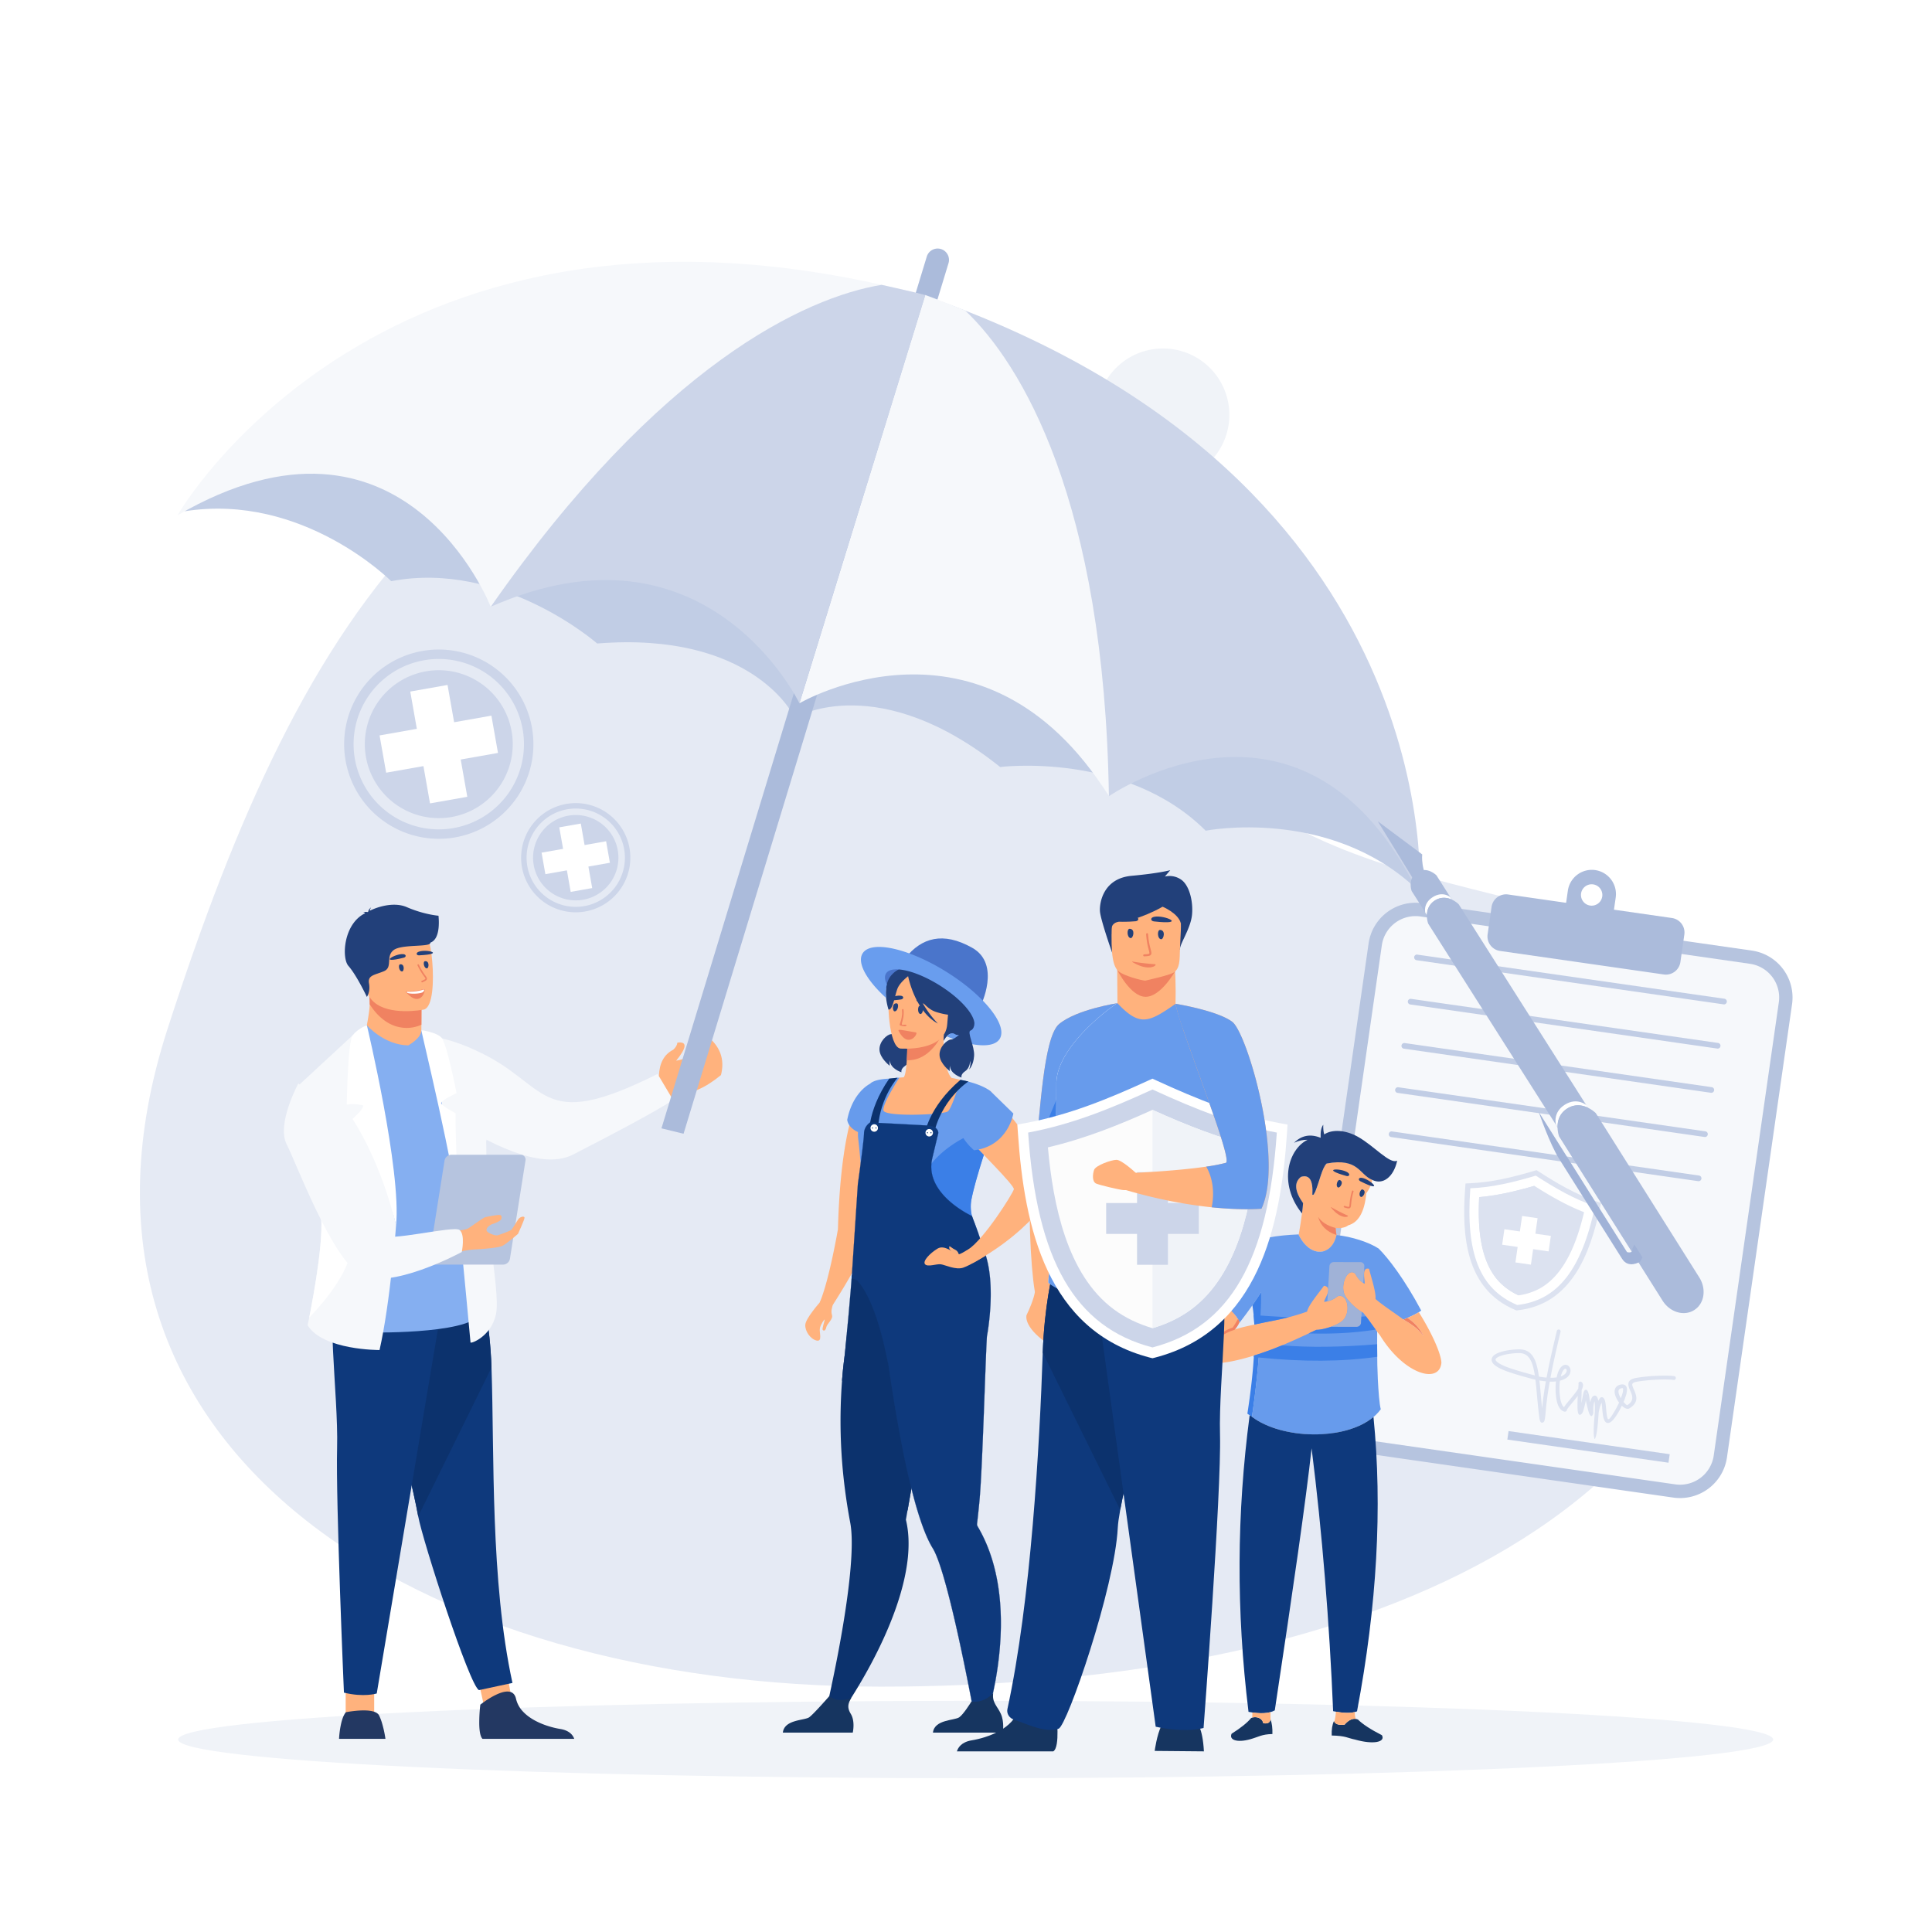 <svg xmlns="http://www.w3.org/2000/svg" viewBox="0 0 3000 3000"><defs><style>.cls-1,.cls-8{fill:#fff;}.cls-2{fill:#e5eaf4;}.cls-11,.cls-12,.cls-13,.cls-14,.cls-15,.cls-16,.cls-17,.cls-18,.cls-19,.cls-2,.cls-20,.cls-21,.cls-22,.cls-24,.cls-25,.cls-26,.cls-27,.cls-28,.cls-3,.cls-30,.cls-31,.cls-4,.cls-5,.cls-6,.cls-7,.cls-8,.cls-9{fill-rule:evenodd;}.cls-3{fill:#f0f3f8;}.cls-4{fill:#b6c4df;}.cls-5{fill:#f6f8fb;}.cls-6{fill:#abbbdb;}.cls-7{fill:#dce2f0;}.cls-10,.cls-9{fill:#c1cde5;}.cls-11{fill:#5e919d;}.cls-12,.cls-29{fill:#ffb27d;}.cls-13{fill:#22407a;}.cls-14{fill:#4a75cb;}.cls-15,.cls-16,.cls-23{fill:#0c326d;}.cls-16{stroke:#0c326d;}.cls-16,.cls-22{stroke-miterlimit:2.61;stroke-width:0.22px;}.cls-17{fill:#f08261;}.cls-18{fill:#163560;}.cls-19{fill:#679bec;}.cls-20{fill:#699dee;}.cls-21{fill:#3b7fe7;}.cls-22,.cls-26{fill:#0e397c;}.cls-22{stroke:#0e397c;}.cls-24{fill:#fab280;}.cls-25{fill:#a0b2d7;}.cls-27{fill:#ccd5e9;}.cls-28{fill:#fcfcfc;}.cls-30{fill:#233862;}.cls-31{fill:#85aff1;}</style></defs><title>Asset 1PLI</title><g id="Layer_2" data-name="Layer 2"><g id="Layer_1-2" data-name="Layer 1"><rect class="cls-1" width="3000" height="3000"/><path class="cls-2" d="M1443.88,531.62c306.47,0,271.48,541.23,492.72,706.19,292.83,218.36,796.6,110.25,796.6,485,0,657.86-653.43,896.22-1365.5,896.22S48,2254.14,260.06,1598,731.81,531.62,1443.88,531.62Z"/><path class="cls-3" d="M1822.13,542.42a103.06,103.06,0,1,1-118,85.5A103,103,0,0,1,1822.13,542.42Z"/><path class="cls-3" d="M1926,811.22a62.5,62.5,0,1,1-71.56,51.85A62.5,62.5,0,0,1,1926,811.22Z"/><path class="cls-4" d="M2208.31,1402.5l512.15,73.58a73.62,73.62,0,0,1,62.25,83.13l-101.11,704a73.66,73.66,0,0,1-83.14,62.26l-512.15-73.57a73.65,73.65,0,0,1-62.25-83.14l101.12-704A73.66,73.66,0,0,1,2208.31,1402.5Z"/><path class="cls-5" d="M2205.36,1423.06l512.16,73.55a52.85,52.85,0,0,1,44.65,59.65l-101.11,704a52.84,52.84,0,0,1-59.64,44.66l-512.16-73.55a52.86,52.86,0,0,1-44.66-59.66l101.12-704A52.84,52.84,0,0,1,2205.36,1423.06Z"/><polygon class="cls-5" points="2194.3 1434.48 2725.02 1515.01 2614.46 2240.36 2083.74 2159.84 2194.3 1434.48"/><path class="cls-6" d="M2341.77,1388.94l90.08,12.94,2.73-19a37.63,37.63,0,0,1,42.47-31.82h0a37.65,37.65,0,0,1,31.83,42.49l-2.73,19,90.06,12.94a22.72,22.72,0,0,1,19.22,25.67l-6.13,42.77a22.75,22.75,0,0,1-25.67,19.22l-254.45-36.55a22.73,22.73,0,0,1-19.22-25.67l6.14-42.75a22.75,22.75,0,0,1,25.67-19.24Zm132.1-15.67a16.6,16.6,0,1,0,14.08,18.8A16.62,16.62,0,0,0,2473.87,1373.27Z"/><path class="cls-7" d="M2275.11,1844.85c-5.5,73.53.44,156.77,77.7,189.18l1.91.8,2.07-.23c83.26-9.36,112.37-87.55,127.78-159.68l1.49-7-6.73-2.29c-32.57-11.07-61.46-28-90.25-46.61l-3.08-2-3.53,1c-32.86,9.73-65.35,17.86-99.72,19.33l-7.1.31Z"/><path class="cls-8" d="M2283.13,1845.17c34-1.44,65.13-8.83,101.66-19.64,32,20.63,59.82,36.51,92,47.45-21,98.51-58,146.35-120.86,153.4C2297.62,2001.92,2275.59,1945.62,2283.13,1845.17Z"/><path class="cls-7" d="M2296.86,1858.89c29.27-2.57,57.32-9.32,85.65-17.5,24.86,15.83,49.88,30.2,77.24,40.89-10.32,43.67-29,96.83-69.21,118.67a96.08,96.08,0,0,1-32.46,10.46,96.35,96.35,0,0,1-28.2-19.17C2297.4,1960,2294.49,1903.7,2296.86,1858.89Z"/><path class="cls-7" d="M2296.86,1858.89c29.27-2.57,57.32-9.32,85.65-17.5l-24.43,170a96.35,96.35,0,0,1-28.2-19.17C2297.4,1960,2294.49,1903.7,2296.86,1858.89Z"/><polygon class="cls-8" points="2387.56 1891.61 2363.52 1888.16 2360.06 1912.2 2336.02 1908.74 2332.56 1932.8 2356.6 1936.26 2353.15 1960.3 2377.21 1963.76 2380.65 1939.7 2404.7 1943.16 2408.15 1919.12 2384.1 1915.66 2387.56 1891.61"/><path class="cls-9" d="M2161.41,1756.87l476.89,68.51a4.35,4.35,0,0,1,3.63,5h0a4.4,4.4,0,0,1-4.88,3.74l-476.88-68.51a4.36,4.36,0,0,1-3.64-5h0a4.35,4.35,0,0,1,4.87-3.74Zm39.43-274.53,476.9,68.5a4.35,4.35,0,0,1,3.62,5h0a4.37,4.37,0,0,1-4.88,3.73L2199.6,1491a4.38,4.38,0,0,1-3.64-5h0a4.34,4.34,0,0,1,4.88-3.73ZM2191,1551a4.38,4.38,0,0,0-4.88,3.73v0a4.4,4.4,0,0,0,3.64,5l476.88,68.48a4.35,4.35,0,0,0,4.88-3.72h0a4.37,4.37,0,0,0-3.62-5L2191,1551Zm-9.86,68.64,476.9,68.5a4.37,4.37,0,0,1,3.63,5h0a4.37,4.37,0,0,1-4.88,3.73l-476.89-68.48a4.4,4.4,0,0,1-3.64-5h0a4.38,4.38,0,0,1,4.88-3.74Zm-9.86,68.64a4.38,4.38,0,0,0-4.88,3.73h0a4.39,4.39,0,0,0,3.65,5l476.88,68.5a4.39,4.39,0,0,0,4.88-3.76h0a4.37,4.37,0,0,0-3.63-5Z"/><rect class="cls-10" x="2460.03" y="2120.4" width="13.34" height="252.78" transform="translate(-107.88 4369.1) rotate(-81.83)"/><path class="cls-7" d="M2417.31,2067a3,3,0,1,1,5.81,1.37c-4.71,19.82-9.65,40.75-13.85,62l-1.73,9a61.3,61.3,0,0,0,9.58-.53c2.14-10.18,5.63-15.62,9-17.92,4.83-3.31,9.47-1.31,11.56,2.89l.11.2c1.72,3.67,1.3,9.16-3.27,13.7-2.54,2.52-6.47,4.77-12.2,6.17l-.16,1c-.85,6-1.24,19.63,1.29,30,1.13,4.61,2.79,8.44,5.18,10.22,1.85-3.11,5.19-7.14,8.87-11.57,4.87-5.87,10.42-12.54,13.19-17.26l.54-6.83a3,3,0,0,1,4.71-3.4c3.18,2.75,2.59,7.07.13,12-.22,5.82-.5,13.79-.55,20.68.81-3.59,1.46-7,2-9.81,1.21-6.26,2-10.49,4.86-10.87s4.62,4.17,6.2,16.19c0,.2.29,1.48.71,3.3a28,28,0,0,1,2.09-6.52h0c1-2.1,2.43-3.43,4-3.79l.32-.06c2-.31,3.72.71,4.9,3.3l0,.08a19.58,19.58,0,0,1,1.22,4.67,26.69,26.69,0,0,1,3-4.57,2.92,2.92,0,0,1,2.51-1.06v0c5,.36,5.79,8.59,6.6,17.53.66,7.45,1.41,15.54,3.27,16.59,1.35.74,4.76-3.14,12.11-16.2.44-.8,2.52-4.71,4.79-9.66a43.67,43.67,0,0,1-4.7-7.87c-1.75-3.9-2.65-7.95-2-11.38.78-4.42,3.77-7.77,10-8.77h0a9.37,9.37,0,0,1,4,.13c3.29.93,4.76,3.6,4.93,7.29a30.59,30.59,0,0,1-1.55,9.61,98.53,98.53,0,0,1-3.73,10.07c2.72,3.11,5.17,5.33,5.77,5,11.37-6.81,7.75-15.18,4.72-22.16a35.47,35.47,0,0,1-2.78-7.84c-1-5.92,1.15-10.43,12.11-12.35a271.91,271.91,0,0,1,31.7-3.2c10.63-.51,20.75-.45,26.91.43a3,3,0,1,1-.85,5.93c-5.78-.82-15.51-.87-25.78-.38a262.17,262.17,0,0,0-31,3.12c-6.28,1.1-7.64,3-7.22,5.41a31.31,31.31,0,0,0,2.34,6.51c4,9.16,8.74,20.14-7.1,29.65-2.88,1.74-7.33-.29-11.49-4.24-1.89,4-3.48,6.94-3.89,7.66-9.52,17-15.8,21-20.21,18.49-4.64-2.62-5.54-12.32-6.35-21.25l0,0-.85-9.69c-2.93,5.45-4.22,12.34-4.72,16.26v.11l-.19,2.76-.12,1.26c-1.13,19.14-3.1,30.51-4.71,34-.75,2.68-1.35,2.78-1.71.33-1.16-3-1.45-14.43.42-34.4l.1-1.75,0-.2v-.06l.22-2.38.07-1.69c.28-7.95,0-13.26-.59-16.49a49.8,49.8,0,0,0-1.76,16.42v.06a8.2,8.2,0,0,1-.21,2.85c-1.82,5.47-3.92,4.85-6.17-.25a31.8,31.8,0,0,1-1.12-3.29h0c-1.64-5.61-3.93-15.81-4-16.46l-.07-.7a164.31,164.31,0,0,1-3.94,16,12.73,12.73,0,0,1-2.23,4.69l-.06.07c-3.46,3.48-5.44,1.75-6.3-3.48v0a62,62,0,0,1-.48-7.75c-.06-4.7.14-10.64.43-16.37-2.49,3.35-5.28,6.7-7.9,9.86-4.68,5.62-8.76,10.56-9,12.1l0,.17a3,3,0,0,1-3.53,2.33c-6.3-1.29-10-7.69-11.91-15.66-2.62-10.63-2.36-24.49-1.54-31.3a69.09,69.09,0,0,1-9.62.38c-2.85,16-5.12,31.9-6.36,47.23-.6,7.35-1.24,11.52-1.88,13.41a4.19,4.19,0,0,1-2.19,2.76l-.05,0-.1,0c-1.86.73-3.28.05-4.24-1.86l0,0h0a18.52,18.52,0,0,1-1.21-5.07v-.17c-1.77-12.77-2.88-25-3.9-36.26-.74-8.26-1.43-16-2.32-23.13-3-.71-6.4-1.58-10.11-2.57-7.89-2.09-17.11-4.76-26-7.58-16.18-5.15-25.19-10-29.08-14.36-2.84-3.16-3.41-6.26-2.29-9.17l.06-.17c1.07-2.57,3.54-4.76,7-6.53,8.12-4.2,22.58-6.62,35.22-6.69,20.49-.16,27.06,16.63,30.61,42.16,1.92.42,3.5.72,4.65.88,2.57.38,5,.66,7.27.84l1.88-9.81c4.17-21,9.16-42.15,13.92-62.19Zm-22.73,119.79c1.3-13.67,3.35-27.75,5.86-41.88-2.23-.19-4.57-.47-7.05-.82-.82-.11-1.83-.3-3-.53.78,6.64,1.41,13.77,2.1,21.25.61,7,1.28,14.42,2.1,22Zm-11.28-51c-3.21-21.15-8.91-34.83-24.28-34.72-11.84.07-25.25,2.26-32.53,6-2.17,1.12-3.66,2.32-4.16,3.49l0,0c-.28.76.05,1.79,1.17,3,3.24,3.61,11.37,7.87,26.44,12.66,8.74,2.77,17.86,5.41,25.69,7.49h0c2.75.74,5.34,1.39,7.68,2Zm40.29,1.48a17.39,17.39,0,0,0,6.69-3.89c2.5-2.5,2.87-5.23,2.06-6.93l0-.08a1.84,1.84,0,0,0-2.86-.61c-2,1.4-4.22,4.89-5.87,11.51Zm39.54,26.57c-.82.12-.4.85,0,2.14.38-1.54.65-2.22,0-2.14Zm53.75,7.31c.8-2.06,1.55-4.14,2.14-6.15a25.3,25.3,0,0,0,1.33-7.64c0-1-.25-1.71-.61-1.8a3.4,3.4,0,0,0-1.37,0h0c-3.25.53-4.76,2-5.11,3.91v0c-.39,2.17.31,5,1.62,7.89A30.34,30.34,0,0,0,2516.88,2171.2Z"/><path class="cls-3" d="M1515,2641c-683.95,0-1238.39,26.92-1238.39,60.12s554.44,60.11,1238.39,60.11,1238.37-26.92,1238.37-60.11S2198.94,2641,1515,2641Z"/><path class="cls-11" d="M1423.17,1863.07s5.66,19.69,33.24,54.06C1488.32,1916.68,1423.17,1863.07,1423.17,1863.07Z"/><path class="cls-12" d="M1272.86,2022.51l20.3,3.77s55.54-85.62,57.14-111.74c1.53-24.93,51.58-134-7-202.14a109.74,109.74,0,0,0-8.62-9l-.34-.32a4,4,0,0,0-.28.48c-1.21,2-5.85,10.38-11.3,29-8.55,29.06-19.1,83-21.61,176.17C1301.14,1908.74,1287.51,1988.51,1272.86,2022.51Z"/><path class="cls-12" d="M1272.86,2022.51s-21.73,24.54-22.4,34.48,7.94,22.47,17.62,24.61,3.61-13.21,5.06-19.36,7.77-15.51,7.4-12.72-4.25,13.74-3.06,15.49,4.31,2,5.49-3.82,10.91-12.69,9-19-.34-11.13,2.29-19.53,7.06-18.56,7.06-18.56l-15.68-3.32Z"/><path class="cls-13" d="M1419.67,1579.39s.47,10.34-5.74,12.37,6.4,24.38,5.41,39.47-7.66,21.16-7.66,21.16,3.21-8.31,1.41-13.44c0,0,.28,10.66-7.5,16s-5.7,10.07-5.7,10.07-17.63-5.28-18.13-18.51c0,0-.76,6-.14,8.44,0,0-15.22-11.43-15.95-24.59s12-24.26,17.77-24.46,18.69-11.56,18.35-15.86S1419.67,1579.39,1419.67,1579.39Z"/><path class="cls-14" d="M1371,1505.42c10.26-15.58,51-6.87,90.93,19.45s64.06,60.27,53.79,75.84-51,6.85-90.93-19.45S1360.71,1521,1371,1505.42Z"/><path class="cls-15" d="M1283.08,2654.21l21.55,8s93.59-129.83,105.13-244c2-20.38,1.38-40.14-3.09-58.39,0,0,.92-5.22,2.51-14.45.75-4.32,1.67-9.5,2.71-15.44,3-17.45,7.21-41.31,12-68.47,11-62.52,25.29-142.41,36.37-201.18l-5.81-1.86-62.83-20.28-13-41.21-46.79-12.33s-10.44,20.45-19.78,117c-1.73,12.67-3.32,26.65-4.48,41.78a826.17,826.17,0,0,0,4.45,169.17c2.14,16.77,4.86,34.12,8.22,51.91,2.47,13.06,2.84,30.84,1.8,51.3C1317.34,2509.09,1283.08,2654.21,1283.08,2654.21Z"/><path class="cls-16" d="M1307.6,2143.36l101.58,202c.75-4.32,1.67-9.5,2.71-15.44,3-17.45,7.21-41.31,12-68.47,11-62.52,25.29-142.41,36.37-201.18l-5.81-1.86-62.83-20.28-13-41.21-55.89-16.62s-1.34,24.74-10.68,121.31C1310.35,2114.25,1308.76,2128.23,1307.6,2143.36Z"/><path class="cls-13" d="M1393.47,1507.17l71.83,109s8.22-16.09,17.33-10.32c14.25,9,44.82-21.76,38.43-65.25-.42-2.83-.9-5.52-1.47-8.09-14.33-20.65-30.25-43.65-41.67-59.8C1444.93,1452.78,1393.47,1507.17,1393.47,1507.17Z"/><path class="cls-12" d="M1361.89,1727.36c10.06,9.19,23.11,17.45,40,23.86,63.43,24,96.06-27.91,110.65-64.62a56.66,56.66,0,0,0-21.25-9.82c-4.67-1.21-9.6-2.27-13.69-3-6.59-6.63-14.41-31.17-12-67.29l-3.2.4-53.54,7.09s.13,16.74-.82,32.41c-.75,12.24-2.19,23.86-4.87,26.4-4.14.33-6.64.56-6.64.56l0,0A337.48,337.48,0,0,0,1361.89,1727.36Z"/><path class="cls-17" d="M1408.94,1614s.13,16.71-.82,32.38c29.64,1.06,47-24.94,54.36-39.5Z"/><path class="cls-12" d="M1398.12,1628.18s69.92,5.61,72.74-38,13.76-72.23-30.76-77.64-54.31,10.63-58.78,25S1380,1625.61,1398.12,1628.18Z"/><path class="cls-13" d="M1384.94,1513.4c11.66-12.46,19.66-9.05,24-4.8,39.59-18.6,62.29,14.07,62.29,14.07,2.68,31.58,24.11,50.94,24.11,50.94s-13.26,7.06-42.2-2.37c-8.84-2.9-16.45-9.78-22.79-18a164.61,164.61,0,0,0,25.93,36.14c-34.12-18.5-45.11-68.27-46.17-73.53-4.53,3.59-13.48,11.38-16.58,19.38-4.18,10.9-7.21,33.64-13.82,32.44C1379.69,1567.7,1367.45,1532,1384.94,1513.4Z"/><path class="cls-18" d="M1215.63,2690.39h108.54s4.07-17.33-3.06-29.08c-6.32-10.45-3.9-16.4.77-25a42.45,42.45,0,0,1-18.27,3.46c-5.42-.35-11.14-2.78-16.16-5.69-4.65,5.33-24.66,28-30.91,32.49C1249.44,2671.66,1217.82,2669.83,1215.63,2690.39Z"/><path class="cls-14" d="M1522.57,1562.08s32.52-64.75-12.93-90.36-78.72-15.52-103.73,15.77Z"/><path class="cls-19" d="M1315.59,1738.74c8.69-43.55,35.66-56,35.66-56s4.48-6.77,29.54-7.84c3.91-.15,8.17-1,12.9-1.34.94-.09,1.92-.13,2.91-.21l0,0c-1,1.46-26.22,40.33-24.83,50.78,1.42,10.61,93.43,7,100.09,1.6,5.35-4.33,14.64-33.17,18.09-44.44.89-2.82,1.4-4.56,1.4-4.56s32.12,5.62,47.22,18.13a139.85,139.85,0,0,0-19.29,28.27c-.72,1.5-1.42,3-2.08,4.5a67.35,67.35,0,0,0-3.36,9.75c-1.1,4.32-.11,8.78,2.23,13.59a94.75,94.75,0,0,0,9.14,14.26c2.48,3.32,5.14,6.84,7.85,10.61-1.9,6.35-4.4,14-7.15,22.57-5.7,17.68-12.46,39.54-17.27,63.11a60,60,0,0,0,.6,26.69,61.5,61.5,0,0,0,3.49,10.15c2.3,5.15,2.86,12.23,5.44,18.87,10.51,27.23,22.64,62.75,10.49,81.29-8.1,23.73-196-33.87-183.31-58.74,0,0-7.48-130.46-12.66-170.87-.16-1.47-.29-2.9-.38-4.34a62.58,62.58,0,0,1,0-6.71C1316,1750.46,1315.59,1738.74,1315.59,1738.74Z"/><path class="cls-20" d="M1339.46,1480.4c9.36-15,42.09-12.62,81.6,3.58a325.32,325.32,0,0,1,48.38,25c20.53,12.79,38.41,26.8,52.44,40.52,26.15,25.56,38.91,50,30.45,63.64-9.41,15.06-42.43,12.52-82.24-3.86,3.24-3.54,7.79-6.51,12.54-3.49s11.76,1.49,18.34-3.75c4.86-.79,8.47-2.74,10.43-5.89a12.53,12.53,0,0,0,1.51-8.51c-2-15.12-23.49-38.63-54.27-57.82-23.68-14.78-47.19-23.46-63.39-24.5-9.41-.61-16.36,1.36-19.41,6.25-2.62,4.21-2,10.11,1.19,16.9a62,62,0,0,0-1.06,21.2C1345.77,1522.16,1330.36,1495,1339.46,1480.4Z"/><path class="cls-21" d="M1445.2,1902.28c27,8.68,53.39,12.38,74.28,13.92-2.57-6.67-4.47-12.68-6.77-17.83a61.5,61.5,0,0,1-3.49-10.15,60,60,0,0,1-.6-26.69c4.81-23.57,17.64-63.73,23.32-81.43-15.19-33.84-30.86-15.37-30.86-15.37s-45.87,20.56-65.4,58.49S1421.85,1894.79,1445.2,1902.28Z"/><path class="cls-15" d="M1503.75,1679.33s-43.69,27.94-54.86,86.8l-13.21-4.19s5.11-42,55.65-85.16Z"/><path class="cls-15" d="M1349.46,1767.62l13.83.89c-2.78-51,22.83-85.88,30.41-95q-7.11.57-12.91,1.34C1344.58,1727.28,1349.46,1767.62,1349.46,1767.62Z"/><path class="cls-22" d="M1332.29,1988.79l-9.81-4.23,9.65-146.21s9.36-66.5,9.5-78.12,9.52-17.29,9.52-17.29,68.87,3.62,88.28,4.71,17.44,12.15,17.44,12.15-8.45,35.33-9.3,39c-13.07,55.53,61.65,89.45,61.65,89.45s12.12,31.36,21.53,61.4c16.12,51.53,1.72,125.42,1.72,125.42-2.45,39.27-6.91,206.07-11.58,255.43-1.69,17.89-3.16,30.61-3.77,35.7v0a7,7,0,0,0,1.15,4.37,233.06,233.06,0,0,1,17.22,36.22c45.81,122.06-7.06,272.38-7.06,272.38l-13.71-5.55s-30.07-167.26-54.53-241.15c-4.14-12.53-8.12-22.39-11.76-28.28-10.62-17.16-20.49-45.19-29.44-78.5-16.91-63-30.53-145-39.61-208.25-1.25,0-14.27-88.7-46.92-127.82C1332.16,1989.27,1332.13,1989,1332.29,1988.79Z"/><path class="cls-15" d="M1449.43,1761a5.8,5.8,0,1,0-7.29,3.76A5.77,5.77,0,0,0,1449.43,1761Z"/><path class="cls-8" d="M1448.44,1760.67a5.8,5.8,0,1,0-7.29,3.78A5.79,5.79,0,0,0,1448.44,1760.67Z"/><path class="cls-15" d="M1446.5,1758.92a.84.84,0,1,0-.82.82A.83.83,0,0,0,1446.5,1758.92Z"/><path class="cls-15" d="M1441,1758.92a.84.84,0,1,0-1.68,0,.84.84,0,0,0,1.68,0Z"/><path class="cls-15" d="M1364.05,1753.62a5.8,5.8,0,1,0-7.28,3.77A5.81,5.81,0,0,0,1364.05,1753.62Z"/><path class="cls-8" d="M1363.05,1753.29a5.8,5.8,0,1,0-7.28,3.78A5.78,5.78,0,0,0,1363.05,1753.29Z"/><path class="cls-15" d="M1361.11,1751.54a.84.84,0,0,0-.83-.84.84.84,0,1,0,0,1.68A.84.84,0,0,0,1361.11,1751.54Z"/><ellipse class="cls-23" cx="1354.78" cy="1751.54" rx="0.85" ry="0.84"/><path class="cls-13" d="M1512.91,1587.69s.48,10.35-5.74,12.38,6.41,24.37,5.41,39.47-7.67,21.14-7.67,21.14,3.21-8.29,1.41-13.42c0,0,.29,10.67-7.5,16s-5.69,10-5.69,10-17.63-5.26-18.13-18.46c0,0-.76,6-.15,8.41,0,0-15.21-11.42-15.93-24.58s12-24.26,17.76-24.46,18.7-11.57,18.34-15.86S1512.91,1587.69,1512.91,1587.69Z"/><path class="cls-12" d="M1512.82,1934.54s-20.92,13.2-24,13.08c-7.18-.25-21.36-15.95-33.17-8.7s-23.36,19.35-19.27,24.17,17.95-.87,24.6.1,23,9.12,34.6,5.28c11.13-3.67,35.16-18.85,35.16-18.85Z"/><path class="cls-12" d="M1538.55,1694.87s77.91,92.05,103.7,143.87c0,0-31,67.49-131.51,122.34,0,0-4.45-1-11.27-5.86-10.64-7.6,1.14-13.13,3.47-14.67,25.5-16.51,70-87.64,71.34-93.81s-55.84-61.56-73.2-82S1511.56,1684.32,1538.55,1694.87Z"/><path class="cls-19" d="M1538.55,1694.87l35,34.18s-8,50.52-61,57.11c0,0-43.47-34.82-17.5-71.08S1538.55,1694.87,1538.55,1694.87Z"/><path class="cls-24" d="M1488.83,1947.62s-1.18-5.08-5.69-7.08-8.68-6.36-9-5.09-.65,3.41,1.67,6S1482.08,1948.33,1488.83,1947.62Z"/><path class="cls-18" d="M1448.68,2690.39h108.53s2.61-16.54-3.07-29.08c-5.42-12-13.93-17.55-11.89-32.09-6.89,7.08-18.15,15-33.82,12.92-1.94,3.12-12.42,19.8-18.85,24.42C1482.49,2671.66,1450.87,2669.83,1448.68,2690.39Z"/><path class="cls-13" d="M1429.39,1574.59c3.21.39,7.17-11.95-.61-12.92C1424.63,1561.18,1424.15,1573.92,1429.39,1574.59Z"/><path class="cls-13" d="M1388.91,1570.37c-3.19-.38-4.25-13.31,3.53-12.36C1396.6,1558.51,1394.19,1571,1388.91,1570.37Z"/><path class="cls-13" d="M1427.37,1550.16c-5.18-.45-5.54,3.84-1.89,5.45,1,.48,21.53,7.18,20.75,5.78C1444.76,1558.48,1437.2,1551,1427.37,1550.16Z"/><path class="cls-13" d="M1398.69,1546.14c5.19.59,4.75,4.87.87,5.72-1.82.41-22.7,3-21.24,1.3C1380.74,1550.48,1389.23,1545.06,1398.69,1546.14Z"/><path class="cls-17" d="M1398.35,1592.49c11.57,3.27,10.2-2,7-1.41-10.83,2.13-.47-4.12-2.27-22.88-.22-2-2.4-1.72-2.46-.07,0,1.13.35,5.26.21,6.48C1399.37,1589.58,1394.64,1591.42,1398.35,1592.49Z"/><path class="cls-17" d="M1395.47,1601c15.06,28.86,31.31,3,26.83,2.2C1399.52,1599.31,1393.61,1597.47,1395.47,1601Z"/><path class="cls-12" d="M2042.25,1850.55c6.89-17,10.7-36.91,17.67-43.78,49.48-9.5,50.83,17.3,70.81,25.35q-1.11,9.72-9.15,20.75-4,43.07-27.95,49.76-6.55,5.14-19.7,4.24c.28,3.75.79,7.38,1.36,10.91h0c-6.63,31.48-38.29,36.42-57,3.15-.62-1.1-1.21-2.2-1.77-3.33a8,8,0,0,1,.14-.83h0q3.29-18.6,5-32.52c.78-6,1.33-11.37,1.67-16q-19.7-27.82-3.33-40.8,19.79-6,17.72,28C2041.7,1854.56,2039,1855.38,2042.25,1850.55Z"/><path class="cls-13" d="M2130.73,1832.12c-20-8-21.33-34.85-70.81-25.35-7,6.87-10.78,26.8-17.67,43.78-3.29,4.85-.55,4-4.44,4.88q2.07-34-17.72-28-16.36,13,3.33,40.78-.51,7.08-1.65,16.07c-37.76-46.91-20.71-100.36,8.65-114.39q-9.92-.45-21,4.59,17.49-17.36,41.24-7.71-.58-14.18,4.07-20.26c-.18,6.34.33,11.33,1.57,15,12-8.07,32.59-7.28,52.16,3.63,25.35,14.12,49.39,42.94,61.07,37.17C2164.17,1827.36,2147.47,1840.58,2130.73,1832.12Z"/><path class="cls-19" d="M1958.35,2006.28q-6.63,10.6-14.43,21.7-8.79,12.51-19,25.68c-7-16.62-28.8-33.15-47.91-27.86,23.18-47.77,45.62-80.57,61.46-94.35q25.71-12.62,78.28-14.69c0,.28-.09.56-.14.84,18.37,36.89,51.87,32.69,58.72.18,23.31,2.4,50.58,11.15,65.44,21,14.61,14.36,40.26,47.75,66.1,96.25-5.74,5.19-34.12,17.8-46,19.87-8.68-11.09-14.57-19.82-21.87-30.94-.87,53-.86,91.35.48,117.66.89,17.5,2.38,39,4.6,46.65-35.81,49.32-148.8,50.58-200.06,11.78C1953.68,2133.44,1959,2068.66,1958.35,2006.28Z"/><path class="cls-12" d="M1959.88,2054.22c23-4.8,39.86-7.09,69.76-17.57,1.66-9.53,18.48-29.35,26.19-40.09,15.25,2.18-.39,21.24.35,25,11.33-1.56,16.6-5.44,20.57-8.62,16-5.93,21.86,25.54,7.86,38-8,7.11-29.8,14.15-40.55,14.06-37.53,17.66-59.82,27.64-87.5,36.88-3.4,1.13-6.74,2.22-10,3.22q-68.92,21.34-93.32,4.59c-3.58-24.29,16.34-68.13,23.74-83.86,26.41-7,43.48,17.67,47.76,27.2a46.19,46.19,0,0,1-7.31,11.38c8.56-2.77,18.52-5.09,29.66-7.47C1951.19,2056,1955.46,2055.16,1959.88,2054.22Z"/><path class="cls-12" d="M2179.3,2049c-6.41-5.18-35.33-24.21-43.47-32.08,1.27-9.5-6.79-33.94-10-46.7-12.77-3.35-5.44,20-7.05,23.19a36.38,36.38,0,0,1-14.09-15.32c-11.2-11.21-24.41,16.14-16.61,32.71,4.45,9.47,19.95,23.76,28.57,27.47,6.53,7.71,20.62,28.65,26,34.91,38.1,62.19,93,76.39,95.57,42.58-1.16-17.13-18.62-52.15-35.07-78.12a158.52,158.52,0,0,1-17.72,8.8,68.88,68.88,0,0,1,25.15,28.43C2201.32,2062.54,2194.47,2058.35,2179.3,2049Z"/><path class="cls-17" d="M1914.19,2061.5c3.07-4.61,5.79-9.12,8.21-13.55a36.71,36.71,0,0,1,2.29,5.11,45.69,45.69,0,0,1-7.71,11.86c-12.9,4.25-22.62,9.58-28.47,17.86q4.38-14.33,25.68-21.28Zm271.24-15.07a68.74,68.74,0,0,1,25.15,28.43c-9.26-12.32-16.11-16.51-31.28-25.87C2181.34,2048.16,2183.4,2047.31,2185.43,2046.43Z"/><path class="cls-21" d="M1947.68,2056.78a252.31,252.31,0,0,0-3-30q7.35-10.48,13.63-20.54.24,24-.65,48.4c-3.44.71-6.77,1.41-10,2.1Zm-10.75,138.37q7.83-50.8,10.14-90.23c2.58-.81,5.23-1.66,7.91-2.54q-3.69,48.07-11,97.66C1941.7,2198.45,1939.34,2196.83,1936.93,2195.15Z"/><path class="cls-25" d="M2104.66,1978.08c-11.2-11.21-24.41,16.14-16.61,32.71.25.51.53,1.06.84,1.6,4.37,7.75,14.84,17.92,22.94,23.2.9.59,1.77,1.12,2.59,1.57l-1,16.91a6.72,6.72,0,0,1-6.61,6.25l-37.83-.05h-2.53c7.38-2.59,14.34-6,18.14-9.35,11-9.8,9.76-31.33.95-37.22a9.39,9.39,0,0,0-8.81-.78,39.58,39.58,0,0,1-6.85,4.59,37.78,37.78,0,0,1-8.71,3.1l.8-13.89a11.05,11.05,0,0,0,.32-5.53l.18-3.16,1.86-32a6.69,6.69,0,0,1,6.6-6.25l41.67.06a5.87,5.87,0,0,1,5.91,6.26l-1.52,26.2A35.67,35.67,0,0,1,2104.66,1978.08Z"/><path class="cls-26" d="M2070.07,2657.06c-5.66-136.2-17-278-33.42-408.1-9.11,82.68-28.42,216.31-57.16,406.87q-13.14,7.49-40.8,2.3c-19.22-156.66-18.38-308.18,1.77-460.54L1944,2200c46.69,35.32,144.59,37.43,188.74.26q21,210.81-25.57,457.11Q2094.59,2662.23,2070.07,2657.06Z"/><path class="cls-18" d="M1975.78,2692.6c-17,.39-20.61,4.27-34.62,8.14-20,5.55-33.13,1.23-28.73-8.63q21.21-13.31,30.31-24.34c5.39-2.84,17-1.55,18.85,8.09,7.41,1,9.86-.87,11.35-5.69,2.18,5.7,3.11,13.2,2.84,22.43Zm92.09,2.3c21.91.38,24.91,4.06,36.45,6.35,28.44,8.07,47.43,3.89,41.51-6.86q-26.1-13.3-37.29-24.34-10-4.26-20.75,8.09-13.68,1.56-16.43-5.69Q2067.34,2681,2067.87,2694.9Z"/><path class="cls-12" d="M2103.8,2658.48a31.12,31.12,0,0,0,1.35,10.61q-8.42-1.22-17.36,9c-8.32.94-13.61-.54-15.88-4.48a79.59,79.59,0,0,0,2.47-15.75q18.38,3.35,29.42.57Zm-130.94.08c-.14,4.12-.11,8,.08,11.61-1.49,4.82-3.94,6.73-11.35,5.69-1.63-8.74-11.36-10.62-17.19-8.77a69.21,69.21,0,0,0,.23-8Q1961.93,2661.63,1972.86,2658.56Z"/><path class="cls-17" d="M2046.73,1889.37q7.45,12,27.2,17.5c.28,3.75.79,7.38,1.36,10.91Q2052.28,1910,2046.73,1889.37Z"/><path class="cls-21" d="M1954.55,2107.89q102.87,10.56,184-1.11c-.08-6.11-.11-12.57-.11-19.46q-85.48,7-147.53,1.68c-11.54,4.78-22.42,8.88-34.3,12.85l-1.58.53v0l-7.91,2.56c0,.71-.08,1.44-.13,2.17C1949.48,2107.37,1952,2107.65,1954.55,2107.89Z"/><path class="cls-21" d="M2032.26,2070.5q55.58,1.71,103.83-5.89c-4.69-6.42-10.41-14.55-15-20.61l-7.13.52-.56,9.55a6.72,6.72,0,0,1-6.61,6.25l-37.83-.05h-2.53l-1.93.66c-7.54,2.49-15.29,4.09-20.48,4l-11.8,5.53Zm-74.19-27.7q-5.67-.42-11.41-.86c.3,3.12.54,6.33.74,9.65.13,2,.22,3.72.28,5.19l10-2.09,2.18-.47c14.7-3.06,26.87-5.09,41.52-8.89Q1980.42,2044.4,1958.07,2042.8Z"/><path class="cls-17" d="M2067.59,1874.75a267.43,267.43,0,0,0,24.82,12.66c3.92,1.8-9.65,7.83-25.64-12.42C2066.38,1874.51,2066.86,1874.32,2067.59,1874.75Z"/><path class="cls-13" d="M2092.7,1820.61c4.45,3,2.08,6.55-1.86,5.48C2049,1814.45,2081.67,1813.19,2092.7,1820.61Z"/><path class="cls-13" d="M2114.65,1828.94c-5.3-.79-6,3.43-2.31,5.29C2151.14,1853.84,2127.8,1830.88,2114.65,1828.94Z"/><path class="cls-17" d="M2087.16,1874.78l.24.1c4.56,1.42,7,2.1,8.66,1s1.69-3,2.05-6.57a92.59,92.59,0,0,1,3.61-19,1.24,1.24,0,1,0-2.38-.68,97.23,97.23,0,0,0-3.71,19.45c-.22,2.38-.41,4.41-.94,4.75-.73.5-4-.5-6.56-1.3a1.24,1.24,0,0,0-1,2.26Z"/><path class="cls-13" d="M2113.21,1858.57c2.81,1.22,9.67-8.53,2.85-11.49C2112.42,1845.5,2108.61,1856.55,2113.21,1858.57Z"/><path class="cls-13" d="M2077.76,1843.9c2.82,1.21,9.66-8.51,2.85-11.47C2077,1830.85,2073.16,1841.9,2077.76,1843.9Z"/><path class="cls-13" d="M1726.83,1479.1s-17.84-50.73-18.82-63.88,5-51.19,48.91-55.24,60.25-8.77,60.25-8.77l-8.35,9.91a31.3,31.3,0,0,1,24.91,4.55c12.73,8.36,19.18,33.08,17.28,54.35s-18.54,44.72-18.75,53.54S1726.83,1479.1,1726.83,1479.1Z"/><path class="cls-12" d="M1607.08,2005.41s-1,11.59-13.12,36.81c0,0-5.53,17.14,30.76,42.83s1-79.64,1-79.64Z"/><path class="cls-12" d="M1735.11,1557.75s-20.34,108.93-42.54,222.76c-24.13,123.71-50.41,253.16-55.15,254.73-9.08,3-23-8.82-29-23.92-4.85-12.17-13.2-112.11-7.52-176.71,1.39-15.75,3-28.71,4.77-36.7,9.08-40.84,11.84-185.25,39-207.9S1735.11,1557.75,1735.11,1557.75Z"/><path class="cls-19" d="M1735.11,1557.75s-11.72,62.79-27.1,142.82c-4.85,25.41-10.09,52.52-15.44,79.94-21.76,42.65-40.41,71.62-46.18,66.16-11.78-11.09-32.41-12.46-45.5-12.06,1.39-15.75,3-28.71,4.77-36.7.72-3.23,1.39-7.12,2-11.49,7.63-51.37,11.92-175.54,37-196.41C1671.93,1567.32,1735.11,1557.75,1735.11,1557.75Z"/><path class="cls-21" d="M1708,1700.57c-4.85,25.41-10.09,52.52-15.44,79.94-21.76,42.65-40.41,71.62-46.18,66.16-11.78-11.09-32.41-12.46-45.5-12.06,1.39-15.75,3-28.71,4.77-36.7.72-3.23,1.39-7.12,2-11.49L1672.92,1629Z"/><path class="cls-12" d="M1825.38,1556.14c.48-22,.12-48.21-2.86-70.39l-87.7,14.35s0,26.76.37,56.46h-.08s-2.39,27.56,31.54,31.58S1826.31,1577.41,1825.38,1556.14Z"/><path class="cls-17" d="M1734.57,1505.53s20.66,42.3,44.36,42.3,45.86-39.79,45.86-39.79Z"/><path class="cls-18" d="M1793,2718.81s3.2-24.83,10.61-39.62,54.42-5.39,54.42-5.39,9.41,8.09,11.4,45.7Z"/><path class="cls-18" d="M1635.54,2719.5c11.07-6.73,4.79-57.06,4.79-57.06s-51.51-41.19-58.58-9.66-48.93,45.69-72.74,49.56c-16.44,2.68-21.54,11.78-23.12,17.16Z"/><path class="cls-12" d="M1737.43,1508.66c8.51,6.7,33.51,13.35,40.73,14.14,0,0,37.06-8.28,43.79-12.32,10.43-6.33,9.76-19.13,10.31-36.92.62-21.06,2.76-37.62.4-49.74-2.82-14.53-12-22.81-37.79-25-47.33-4.11-67.06,7.74-67.87,23.61-.21,4.28-.4,8.32-.54,12.17C1724.54,1484.05,1728.46,1501.59,1737.43,1508.66Z"/><path class="cls-26" d="M1739.46,2344.54c-2.1,11.55-3.44,21-3.78,27.83-4.79,93.38-78.61,306.9-91.81,311.88-20.43,7.7-52.6-8.68-69.45-14.06-7-2.23-11.68-9.26-10.11-16.39,36.56-168.07,50-410.05,54.86-553.32,2.48-72.17,14.87-122,14.87-122s180-48,181.1,12.74C1816.09,2045,1755.53,2255.84,1739.46,2344.54Z"/><path class="cls-15" d="M1739.46,2344.54l-120.29-244.06c2.48-72.17,14.87-122,14.87-122s180-48,181.1,12.74C1816.09,2045,1755.53,2255.84,1739.46,2344.54Z"/><path class="cls-26" d="M1699.39,1991.41l95.17,689.81s41.81,10.08,74.33,2c0,0,27.86-366.87,25.53-455.55s20-237.33-5.08-253.72S1699.39,1991.41,1699.39,1991.41Z"/><path class="cls-8" d="M1903,1973.94a14.22,14.22,0,0,1-14,14.76L1739,1991l-110.17,1.66c-5.18.12,11.16-41.17,11.49-310.27.08-60.05,93-124.68,94.76-124.68v0c0,8.65,13.62,24.61,34.63,26,24.9,1.63,55.48-10.75,55.48-25.13,0-.15,2.9,3,7.55,9.76,12.43,18.1,37.5,62.31,53.47,139.23,12.66,60.75,7.8,142,16.88,246.74C1903.8,1961.91,1902.82,1968.64,1903,1973.94Z"/><path class="cls-19" d="M1897.48,1989.54s-19.94,8.94-57.26,16.65c-27.69,5.78-65,10.88-110.85,11.16-72.92.45-100.51-24.68-100.51-24.68-5.18.14,11.16-41.17,11.5-310.27.08-60.07,93-124.66,94.77-124.66v0c34.69,37,48.84,29.86,90.26,1,12.43,18.13,44.88,71.94,60.85,148.88a415.41,415.41,0,0,1,6.85,51c4.22,53.1,3.27,117.91,10,195.67.68,7.58-.32,14.32-.1,19.64C1903.3,1981.93,1905.48,1989.43,1897.48,1989.54Z"/><path class="cls-14" d="M1897.48,1989.55s-19.94,8.92-57.26,16.65c-11.7-17.87-26.49-50.19-28.55-101.07-3.45-86.06,78.29-196.85,78.29-196.85l3.13,50.39c4.22,53.08,3.27,117.89,10,195.66.68,7.58-.3,14.31-.11,19.61C1903.32,1981.93,1905.48,1989.43,1897.48,1989.55Z"/><path class="cls-13" d="M1726,1450.4s-5.14-19,14.45-19.39,64.17-19.34,78.32-32.66-87.68-2.67-87.68-2.67S1719.22,1433.68,1726,1450.4Z"/><path class="cls-13" d="M1804.62,1407.62s25.53,10.37,29.11,26.6C1833.73,1434.22,1842.12,1374.41,1804.62,1407.62Z"/><path class="cls-17" d="M1759.17,1493.19a324.38,324.38,0,0,0,34.07,4c5.3.4-7.81,13.17-34.93-3.4C1757.66,1493.43,1758.13,1493,1759.17,1493.19Z"/><path class="cls-13" d="M1763.18,1423.39c6.42,1.54,5.21,6.67.19,7.11C1710,1434.93,1747.26,1419.53,1763.18,1423.39Z"/><path class="cls-13" d="M1792.11,1423.63c-6.48,1.35-5.41,6.51-.42,7.1C1844.89,1436.82,1808.14,1420.25,1792.11,1423.63Z"/><path class="cls-17" d="M1776.4,1485h.35c5.87-.3,9-.58,10.43-2.55,1.3-1.8.68-4.17-.43-8.48a113.27,113.27,0,0,1-4-23.49,1.55,1.55,0,0,0-1.63-1.41,1.51,1.51,0,0,0-1.4,1.64,115.93,115.93,0,0,0,4,24.06c.74,2.82,1.38,5.27.91,5.88-.62.88-4.79,1.13-8.13,1.3a1.53,1.53,0,0,0-.17,3Z"/><path class="cls-13" d="M1803.09,1458.46c3.76.24,7.53-14-1.62-14.47C1796.59,1443.71,1796.91,1458.12,1803.09,1458.46Z"/><path class="cls-13" d="M1755.86,1456.68c3.77.19,7.54-14-1.6-14.48C1749.37,1441.93,1749.7,1456.32,1755.86,1456.68Z"/><path class="cls-8" d="M1998.38,1760.27c-9.85,145.23-44.82,306.17-204.84,347.81l-4,1-4-1c-160-41.64-195-202.58-204.85-347.81l-1-14,13.79-2.57c66.73-12.52,127.93-37.53,189.41-65.75l6.57-3,6.59,3c61.46,28.22,122.66,53.23,189.41,65.75l13.78,2.57Z"/><path class="cls-27" d="M1982.64,1758.67c-65.94-12.37-124.77-35.56-193.09-66.92-68.3,31.36-127.13,54.55-193.07,66.92,13.45,198.36,72.28,302.18,193.07,333.62C1910.35,2060.85,1969.19,1957,1982.64,1758.67Z"/><path class="cls-28" d="M1952,1781.61c-56.47-13.22-109.38-34.27-162.41-58.22-53,23.95-105.94,45-162.41,58.22,7.94,88.22,29.44,197.31,101.94,251.25,18.29,13.65,38.74,23.15,60.47,29.55,21.75-6.4,42.18-15.9,60.49-29.55C1922.53,1978.92,1944,1869.83,1952,1781.61Z"/><path class="cls-3" d="M1952,1781.61c-56.49-13.22-109.38-34.27-162.43-58.22v339c21.75-6.4,42.18-15.9,60.49-29.55C1922.53,1978.92,1944,1869.83,1952,1781.61Z"/><polygon class="cls-27" points="1765.59 1820.09 1813.53 1820.09 1813.53 1868.04 1861.48 1868.04 1861.48 1916 1813.53 1916 1813.53 1963.94 1765.59 1963.94 1765.59 1916 1717.64 1916 1717.64 1868.04 1765.59 1868.04 1765.59 1820.09"/><path class="cls-12" d="M1958.84,1876.9s-28.55,2.79-77.32-2.21c-35.2-3.63-80.93-11.31-134.09-27l15.54-26.54s63.52-2.8,110.06-9.61a272.74,272.74,0,0,0,30.37-5.84c10.1-2.71-40.11-130-65.43-204.84-6.07-17.86-10.69-32.74-12.75-42.25,0,0,4.43.72,11.38,2.1,19.72,3.89,59.82,13,76.87,26C1936.57,1604.1,1994.14,1800.87,1958.84,1876.9Z"/><path class="cls-19" d="M1958.83,1876.89s-28.54,2.8-77.32-2.22c2.69-13.22,5.21-39.11-8.47-63.12a281.1,281.1,0,0,0,30.36-5.86c10.1-2.7-40.11-130-65.43-204.84a330.09,330.09,0,0,1-12.75-42.23l11.38,2.08c19.7,3.89,59.8,13,76.87,26C1936.57,1604.09,1994.16,1800.88,1958.83,1876.89Z"/><path class="cls-12" d="M1763.53,1821.14S1742,1801,1733.68,1801s-32.29,8.74-34.72,15.47-3.43,18.81,3.41,21.49,35.22,9.42,42.58,10.08S1770.39,1844.68,1763.53,1821.14Z"/><path class="cls-12" d="M1019.39,1720.15c3.9-2.88,17.46-11,32.75-22.21q29.76,2.3,67.35-28.55,8.07-31.25-13.94-53.85-28.75,27-55.62,31.55,25.15-31.2,1.91-28.09-.54,5.63-6.51,11.07-21,10.67-22.12,40.15c-7.21,4.65-14.73,9.2-18.49,11.86C1012.24,1690.86,1017,1702.8,1019.39,1720.15Z"/><polygon class="cls-12" points="739.26 2593.2 785.06 2585.8 795.05 2641.38 751.24 2647.56 739.26 2593.2"/><rect class="cls-29" x="536.78" y="2612.35" width="44.24" height="55.87"/><path class="cls-5" d="M737.48,1630.53c-70.83-20.85-57.2,99.76-30,111.51,44,28.1,130.77,77.16,182,50.92,58-29.68,125.59-65.26,155.71-84.84l-24.09-40.49C832.68,1761.94,855,1682.52,737.48,1630.53Z"/><path class="cls-12" d="M654.36,1591.13l-.05,8.46s2.3,26.45-30.26,30.31-59.27,3.36-58.39-17.05c2.93-15.8,8.19-40.32,8.4-53.41a93.28,93.28,0,0,0-1.14-15.82l63.09-1.26,18.58,3Z"/><path class="cls-17" d="M654.59,1545.38l-.23,45.75a53.46,53.46,0,0,1-22.74,5c-29,0-47.76-21.26-57.56-36.71a93.28,93.28,0,0,0-1.14-15.82l63.09-1.26Z"/><path class="cls-12" d="M568.08,1533.46c7.31,39.39,58.16,38.11,80.14,35.62,6.17-.68,10.06-1.47,10.06-1.47,7-1.86,10.87-12.83,12.68-27.22,3.59-28.48-1-70.27-5.75-81-7.25-16.08-20.88-33.47-72.08-20.93S558.68,1483,568.08,1533.46Z"/><path class="cls-30" d="M526.47,2700.05h72.06a175.69,175.69,0,0,0-5.76-25.87,77.37,77.37,0,0,0-4.08-10.38c-7-14-51.51-5.07-51.51-5.07s-4.14,3.54-7.36,17.05A144.11,144.11,0,0,0,526.47,2700.05Z"/><path class="cls-30" d="M744.19,2677.32c.19,9.8,1.43,19.08,5,22.73H891.66c-1.8-5.15-6.93-12.9-21.54-15.29-16.64-2.68-42.56-10.68-57.69-26.7a42.73,42.73,0,0,1-11.16-20.21c-6.71-29.84-55.43,9.16-55.43,9.16A240.48,240.48,0,0,0,744.19,2677.32Z"/><path class="cls-26" d="M649.4,2354.65c6.79,37.39,80.11,264.37,94.41,269.75l51.93-11.15c-34.59-159-27.9-354-32.54-489.55-2.33-68.31-14.05-115.47-14.05-115.47s-170.36-45.46-171.37,12C576.87,2071.16,634.21,2270.72,649.4,2354.65Z"/><path class="cls-15" d="M649.4,2354.65l113.8-231c-2.33-68.3-14.05-115.46-14.05-115.46s-170.38-45.46-171.37,12C576.87,2071.16,634.21,2270.72,649.4,2354.65Z"/><path class="cls-26" d="M687.32,2020.48,585,2629.64s-20.16,6.3-50.94-1.34c0,0-12.8-296.45-10.61-380.38s-20.15-232.54,3.59-248S687.32,2020.48,687.32,2020.48Z"/><path class="cls-13" d="M680.92,1421.94s-22.54-1.74-49.13-13.3c-21.58-9.38-48.78,1-57.62,5.61a13,13,0,0,1,2.14-5.31s-3.95,2.8-4.54,6.74c-.42.3-.61.51-.48.58s-4.52-.83-7.4.48c0,0,2-.3,2.75,1a1.11,1.11,0,0,0,.32.36c-33.65,16.26-36.77,69.46-25.93,81.76,13,14.82,28.66,48.16,28.66,48.16s5.69-7.89,3.32-20.91,8.9-13,23.11-19,2.36-22.51,14.8-32.57,58-4.14,57.44-11.85C685.3,1457.57,680.92,1423.67,680.92,1421.94Z"/><path class="cls-31" d="M558,1624.2l20.74,444.89s173.08,2.84,168.12-36.34-62.36-394.93-62.36-394.93Z"/><path class="cls-5" d="M496.2,1876.38c10.29,30.87-9.12,134.53-16.05,169.65-1.52,7.42-2.53,11.81-2.53,11.81,24,39,111.74,38.49,111.74,38.49,16.9-74.61,25.67-193.45,25.67-193.45l-67.37-295.24L462.93,1686s6.42,47.77,14.36,96.39C483.53,1820.85,490.63,1860,496.2,1876.38Z"/><path class="cls-5" d="M755.48,1772.06l-.51-.51s0,0-.07,0c.48,13.66.42,27-.37,39.53-1.51,23.13.16,50.76,3,78.92l4,36.14c6,49.3,12.7,94.75,8.72,114.16-7.18,35.1-39.64,46.87-39.64,44.16,0-.86-11.86-127.47-18.31-193.53-13.83-141.64-48.43-282.34-48.43-282.34,37.78,3.91,73.59,22,73.59,22C759.79,1653.26,751,1736.91,755.48,1772.06Z"/><path class="cls-31" d="M553.07,1607.11c-.21-4.25,19.91-10.1,19.91-10.1s23,31.91,60.93,32.45c0,0-10.79,21-23.53,26.5C610.38,1656,554.33,1632.33,553.07,1607.11Z"/><path class="cls-31" d="M633.91,1628.72s20.11-11.91,20.17-24.82c0,0,13-1.63,18.63,4.67,0,0,4.76,22.12-1.54,35C671.17,1643.56,642.24,1639.14,633.91,1628.72Z"/><path class="cls-31" d="M620.27,1626.82l27.26-6.53s3.56.29,3.47,4.73-7.67,17.4-11,18.44S613.84,1635.79,620.27,1626.82Z"/><path class="cls-31" d="M556.25,1604.92c-.22-4.24,13.4-13,13.4-13s26.34,30.78,64.26,31.32c0,0-10.79,21-23.53,26.5C610.38,1649.76,557.49,1630.13,556.25,1604.92Z"/><path class="cls-31" d="M633.91,1623.26s20.34-10.76,20.4-23.67c0,0,12.27,5.39,17.92,11.69,0,0,5.24,14-1.06,26.82C671.17,1638.1,642.24,1633.7,633.91,1623.26Z"/><path class="cls-31" d="M687.18,1930.17a41.91,41.91,0,0,1-13.38,27.16l-12.06,11.1a7.06,7.06,0,0,1-10.34-.83l-15-19a25.34,25.34,0,0,1-5.27-18c1.39-14.37,4-42.06,6.07-68.77,1.73-21.64,3.06-42.68,3.19-55.46.32-40.85-7.78-171.08-7.78-171.08l9.77.51s24.33,50.55,37.07,119.35a458.82,458.82,0,0,1,6.78,53.62S691.35,1883.2,687.18,1930.17Z"/><path class="cls-31" d="M687.18,1930.17a41.91,41.91,0,0,1-13.38,27.16l-12.06,11.1a7.06,7.06,0,0,1-10.34-.83l-15-19a25.34,25.34,0,0,1-5.27-18c1.39-14.37,4-42.06,6.07-68.77,27.07-30.4,38-72.4,42.25-106.68a458.82,458.82,0,0,1,6.78,53.62S691.35,1883.2,687.18,1930.17Z"/><path class="cls-8" d="M480.15,2046c24.82-25.84,67.7-76.63,66.18-118.35-2-58.41-69-145.32-69-145.32,6.24,38.49,13.34,77.64,18.91,94C506.49,1907.25,487.08,2010.91,480.15,2046Z"/><path class="cls-8" d="M569.65,1591.94s53.94,225.9,45.35,311c0,0-19.84-90.93-67.54-165.42,0,0,17.4-15.32,16.47-21,0,0-12.95-3.84-25.48-1.25,0,0,1.39-97.38,9.2-107.68S569.65,1591.94,569.65,1591.94Z"/><path class="cls-8" d="M654.31,1599.59c-1.1-.65,53.44,220.76,58,291.3,0,0-5.41-125.89-4.88-162.18,0,0-22.4-11.86-22.4-16s23.9-15.42,23.9-15.42-15.13-77.54-23.39-86.08S654.31,1599.59,654.31,1599.59Z"/><path class="cls-17" d="M631.28,1539.32c10.73.16,16.66-.9,27.08-3.36,4.17-1-4.4,31.06-27.66,5C630.15,1540.39,630.46,1539.29,631.28,1539.32Z"/><path class="cls-13" d="M626,1481.56c5.21.39,4.92,4.55,1.07,5.52C586.06,1497.36,613.13,1480.58,626,1481.56Z"/><path class="cls-13" d="M650.08,1477.87c-4.87,1.88-3.38,5.75.59,5.58C692.92,1481.39,662.14,1473.19,650.08,1477.87Z"/><path class="cls-17" d="M655.68,1525.39l.25-.08c4.23-1.91,6.46-3,7-4.87.45-1.69-.69-3.25-2.75-6.11a89.82,89.82,0,0,1-9.59-16.16,1.21,1.21,0,1,0-2.19,1,93.12,93.12,0,0,0,9.83,16.57c1.37,1.87,2.53,3.49,2.36,4.08-.22.82-3.21,2.18-5.63,3.27a1.21,1.21,0,0,0-.59,1.61A1.23,1.23,0,0,0,655.68,1525.39Z"/><path class="cls-13" d="M663.11,1503.61c2.95-.3,4.07-11.85-3.12-11.07C656.16,1492.94,658.25,1504.13,663.11,1503.61Z"/><path class="cls-13" d="M624.58,1508.44c3-.34,4.08-11.86-3.1-11.08C617.64,1497.78,619.73,1509,624.58,1508.44Z"/><path class="cls-8" d="M632,1539.85c-3.67,4,20.88,4.25,25.14.34.47-.4,2-2.67,1.45-3.33s-3.37.54-4.14.72A75.51,75.51,0,0,1,632,1539.85Z"/><path class="cls-4" d="M700.7,1793.08H808.42a7.49,7.49,0,0,1,7.56,9l-24.18,152.6a11,11,0,0,1-10.4,9H673.68a7.5,7.5,0,0,1-7.56-9l24.18-152.6A11,11,0,0,1,700.7,1793.08Z"/><path class="cls-12" d="M735.36,1940.22c16.43-.65,38.5-2.8,44.55-5.56S804.34,1916,804.34,1916s10.47-22.83,10.15-25.38-6.66-1.61-9.67,2.61-9.1,15.28-11.16,16.77-18.17,7.54-21.18,8.26-16.17-3.3-17-7.8,6.42-9.1,9.58-9.93,10.27-3.91,12.31-6.15,2-6.59-.35-7.65-20.3,2.45-23.82,3.4-23.13,15.93-27.83,18.13-47.44,7.26-47.44,7.26l5.76,36.16S718.91,1940.88,735.36,1940.22Z"/><path class="cls-5" d="M463.29,1682.32s-34.12,62.82-18.28,94.24,69,174.56,113.43,202,158.61-34.44,158.61-34.44,5.77-27.29-3.61-34.28-112.7,19.3-120.61,7.85S551,1774.53,528,1748.12,463.29,1682.32,463.29,1682.32Z"/><path class="cls-9" d="M1239.27,1112.33s126-71.36,313.76,78.7c0,0,195-24.76,319.15,98.87,0,0,190.78-37.42,326.59,89.68,0,0-47.4-291.13-187.4-306.23-118.52-12.78-493-170.34-694.11-67.29C1280.82,1024.73,1262.8,1076,1239.27,1112.33Z"/><path class="cls-9" d="M1231.29,1109.68s-64.43-129.66-304-110.45c0,0-147.75-129.7-319.82-96.77,0,0-137.13-137.82-320.81-108.54,0,0,202.26-214.68,326.72-148.82,98.82,52.32,523.94,121.6,655,295.25C1302.35,985.4,1232.39,1051.62,1231.29,1109.68Z"/><path class="cls-6" d="M1439.1,398.41a17.63,17.63,0,1,1,33.72,10.33l-411.4,1351.75-34.3-8.41Z"/><path class="cls-27" d="M1441,460.78l-196.35,628.09s281.4-187.83,477.24,147.49c0,0,305.54-211.91,482.55,154.69C2204.44,1391.05,2253.65,746.61,1441,460.78Z"/><path class="cls-5" d="M1721.89,1236.36c-7-459.1-136.25-672.09-223.12-754.11-18.76-7.37-42.4-17.26-62.16-24.22l-195.25,634S1526.61,924.9,1721.89,1236.36Z"/><path class="cls-5" d="M1428.92,456.87,1241,1087.56S1112,774,762,942.24c0,0-134.53-346.63-486.45-142C275.51,800.24,595.55,238.73,1428.92,456.87Z"/><path class="cls-27" d="M762,942.24C1024.78,565.75,1251.13,461.62,1369,442.31c19.65,4.41,47.63,10.53,67.89,15.83L1241.36,1092S1098.14,793.5,762,942.24Z"/><path class="cls-6" d="M2208.41,1326.72l-69.06-51.5,84.48,137.45s16.8-13.25-.87-36.78S2208.41,1326.73,2208.41,1326.72Z"/><path class="cls-6" d="M2230.48,1359.19s-14.38-14.64-29.92-4.85-8.59,29.16-8.59,29.16l204.75,322c7.6,12.19,22.39,16.66,32.91,10l.45-.29c10.43-6.57,12.82-21.86,5.15-34.09Z"/><path class="cls-8" d="M2228.17,1398.21c-9.7,6.24-12.29,15.33-12.46,22.88l-2.56-4s-3.87-14.29,11.69-24.09,26.77-.22,26.77-.22l2.65,4.14C2247.33,1393.76,2238,1392.12,2228.17,1398.21Z"/><path class="cls-6" d="M2495.31,1766.65c9.48,15,6.67,33.9-6.34,42l-.47.31c-13.07,8.17-31.27,2.63-40.71-12.47l-230.14-362.33a38.91,38.91,0,0,1-1.94-13.1c.17-7.55,2.74-16.62,12.46-22.88,9.82-6.09,19.16-4.45,26.08-1.34a38.67,38.67,0,0,1,10.91,7.41Z"/><path class="cls-8" d="M2433.57,1721.32c-12.39,7.79-15.13,19.52-15,28.82l-2.51-4s-5.44-18.65,13.77-30.77,33.74.84,33.74.84l2.53,4C2457.8,1716.14,2445.93,1713.5,2433.57,1721.32Z"/><path class="cls-6" d="M2638.64,1983.57c11.37,18,7.92,40.63-7.67,50.54l-.54.35c-15.63,9.73-37.55,3.18-48.88-14.92l-160.69-255.06a47.84,47.84,0,0,1-2.3-14.34c-.1-9.31,2.61-21,15-28.82s24.23-5.17,32.52-1.09a48.53,48.53,0,0,1,11.88,8.23Z"/><path class="cls-25" d="M2546.36,1959.31s-17.7,11.16-27.59-4.65l-97.63-155c-14.92-23.55-31.8-73.06-31.8-73.06l137.09,217.65s9.84,2.86,8.3-5.24l3-6.7,12.61,20-3.1,6.52Z"/><path class="cls-27" d="M661.35,1042.46a114.84,114.84,0,1,1-93.1,133.07A114.84,114.84,0,0,1,661.35,1042.46Z"/><polygon class="cls-8" points="637.05 1073.84 694.93 1063.6 705.16 1121.49 763.04 1111.26 773.27 1169.14 715.39 1179.37 725.61 1237.26 667.72 1247.49 657.51 1189.6 599.63 1199.83 589.39 1141.95 647.27 1131.72 637.05 1073.84"/><path class="cls-27" d="M551.06,1178.57a132.29,132.29,0,1,1,153.3,107.25,132.29,132.29,0,0,1-153.3-107.25ZM706.9,1300.25a146.95,146.95,0,1,0-170.27-119.14A146.94,146.94,0,0,0,706.9,1300.25Z"/><path class="cls-27" d="M882.49,1266.58a66.26,66.26,0,1,1-53.73,76.78A66.27,66.27,0,0,1,882.49,1266.58Z"/><polygon class="cls-8" points="868.45 1284.69 901.86 1278.8 907.75 1312.19 941.16 1306.29 947.05 1339.69 913.66 1345.58 919.56 1378.99 886.16 1384.89 880.27 1351.48 846.86 1357.39 840.96 1323.99 874.36 1318.1 868.45 1284.69"/><path class="cls-27" d="M818.84,1345.11a76.34,76.34,0,1,1,88.45,61.9,76.34,76.34,0,0,1-88.45-61.9Zm89.92,70.23a84.79,84.79,0,1,0-98.25-68.75A84.81,84.81,0,0,0,908.76,1415.34Z"/></g></g></svg>